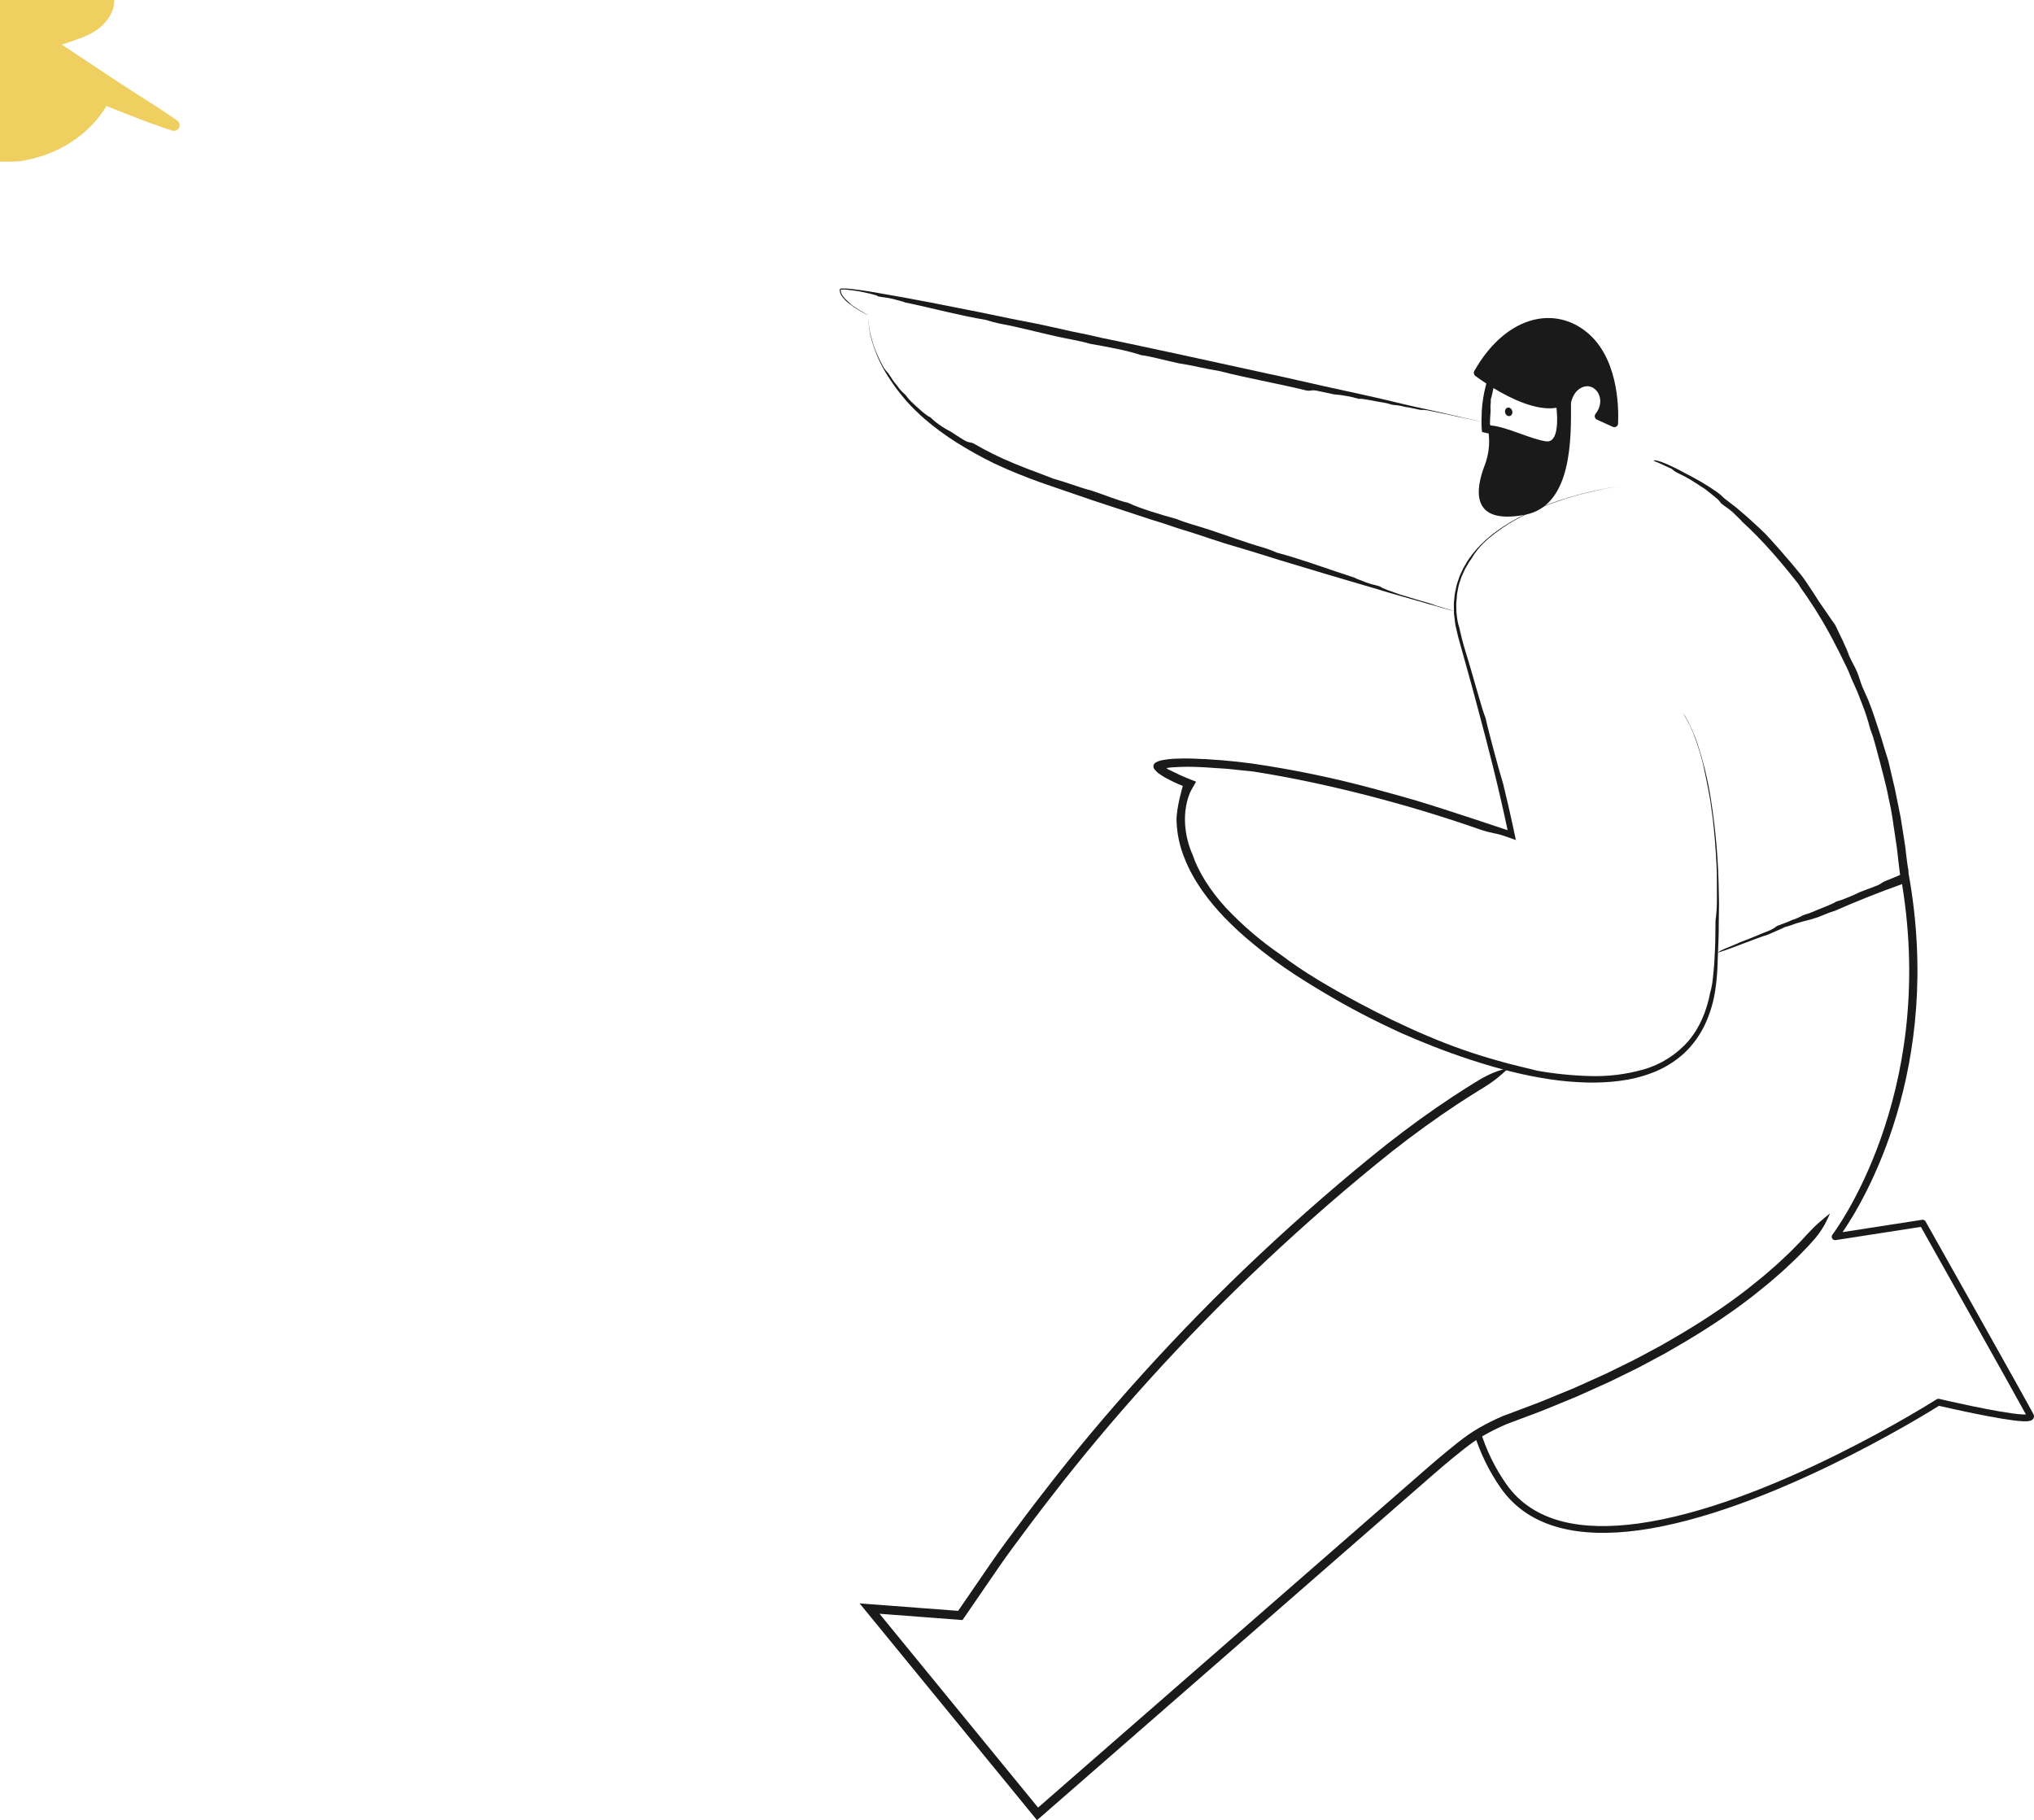 <?xml version="1.0" encoding="UTF-8" standalone="no"?>
<!-- Created with Keyshape -->
<svg xmlns="http://www.w3.org/2000/svg" width="818" height="732" viewBox="0 0 818 732" fill="none">
    <style>
      @keyframes bird_mo { 0% { offset-distance: 0%; } 50% { offset-distance: 48.761%; } 100% { offset-distance: 100%; } }
    </style>
    <path fill-rule="evenodd" clip-rule="evenodd" d="M342.999,69.32C343.198,68.828,345.185,69.32,347.714,70.377C350.504,71.58,353.232,72.929,355.887,74.406C360.258,76.593,364.466,79.081,368.494,81.87C370.969,83.629,370.092,83.437,372.134,84.95C373.678,86.117,375.042,87.183,376.333,88.195C377.579,89.261,378.762,90.264,379.972,91.293C381.192,92.314,382.348,93.463,383.675,94.647C385.012,95.823,386.385,97.199,388.001,98.739C389.563,100.343,390.828,101.838,392.047,103.187C392.652,103.861,393.239,104.508,393.799,105.137C394.359,105.775,394.883,106.413,395.425,107.033C396.499,108.282,397.565,109.512,398.703,110.824C399.805,112.164,400.988,113.595,402.315,115.208C403.128,116.211,403.751,117.14,404.347,118.006C404.925,118.872,405.467,119.674,406,120.485C406.524,121.296,407.084,122.089,407.644,122.973C408.194,123.866,408.8,124.814,409.504,125.889C412.132,129.59,414.083,132.633,416.061,135.349C417.894,139.259,420.486,144.272,421.642,147.708C422.996,150.788,423.8,151.718,424.857,154.27C425.94,156.894,425.931,157.642,427.006,160.266C427.954,162.554,428.514,163.629,429.327,165.498C429.688,166.455,430.059,167.421,430.438,168.414C430.817,169.398,431.197,170.401,431.522,171.44C432.208,173.5,432.903,175.596,433.599,177.692C434.339,179.779,434.917,181.912,435.55,183.999C436.173,186.086,436.805,188.127,437.437,190.096C438.042,192.766,438.71,195.619,439.424,198.59C439.604,199.328,439.785,200.084,439.966,200.841C440.119,201.606,440.282,202.372,440.435,203.147C440.751,204.696,441.067,206.273,441.393,207.868C441.709,209.462,442.034,211.067,442.359,212.68C442.621,214.302,442.883,215.942,443.145,217.574C443.398,219.214,443.659,220.846,443.912,222.477C444.03,223.297,444.174,224.108,444.274,224.919C444.364,225.731,444.454,226.542,444.544,227.353C444.852,229.504,445.131,232.365,445.457,233.796L445.583,235.583L445.61,235.583C459.699,313.797,427.521,367.185,419.014,379.525L451.02,374.558C451.571,374.467,452.121,374.741,452.401,375.233C452.401,375.233,493.98,449.118,495.787,452.763C496.094,453.383,496.039,453.912,495.814,454.367C495.642,454.714,495.326,455.06,494.784,455.288C494.179,455.543,492.978,455.662,491.343,455.58C483.062,455.151,461.496,450.23,457.784,449.373C451.652,453.219,388.064,492.463,337.201,499.417C313.811,502.616,293.112,498.952,281.543,482.42C276.73,475.539,273.262,468.23,270.886,460.711L273.469,459.881C275.763,467.145,279.114,474.199,283.765,480.843C294.774,496.573,314.579,499.745,336.84,496.71C389.871,489.465,456.827,446.758,456.827,446.758C457.134,446.566,457.504,446.502,457.856,446.584C457.856,446.584,482.538,452.39,491.488,452.855C491.921,452.882,492.364,452.864,492.752,452.845C487.623,443.385,454.795,385.03,450.514,377.411L416.214,382.733C415.663,382.815,415.121,382.551,414.832,382.068C414.552,381.585,414.597,380.974,414.941,380.528C414.941,380.528,456.998,325.645,442.937,239.565C433.626,242.846,423.656,246.884,415.988,250.274C413.577,250.994,411.951,251.741,409.296,252.798C405.25,254.22,403.733,254.284,400.283,255.387C398.82,255.97,397.321,256.462,395.795,256.845C394.007,257.747,391.324,258.841,389.148,259.825C382.88,261.803,374.987,265.266,369.027,267.071C368.991,266.351,375.258,264.218,377.868,262.915C383.296,260.919,385.59,259.743,389.004,258.476C390.322,257.975,391.55,257.273,392.652,256.398C394.792,255.578,397.529,254.621,398.594,254.038C400.139,253.564,401.629,252.926,403.038,252.124C404.826,251.404,404.681,251.714,406.768,250.83C409.73,249.481,415.23,247.558,416.386,246.619C417.903,246.173,419.402,245.653,420.865,245.043C423.078,244.168,424.622,243.439,426.04,242.737C428.018,241.99,430.004,241.242,431.991,240.486C435.017,239.392,434.231,239.146,436.398,238.235C438.737,237.378,442.043,235.892,442.151,235.856C442.151,235.856,441.709,232.575,441.447,230.142C441.158,227.708,440.959,225.311,440.553,222.969C440.201,220.609,439.857,218.275,439.505,215.915C439.325,214.739,439.198,213.545,438.972,212.361C438.765,211.176,438.557,209.982,438.349,208.779C437.988,207.184,437.681,205.726,437.401,204.331C437.112,202.946,436.877,201.625,436.543,200.349C435.929,197.779,435.324,195.281,434.538,192.411C434.258,191.171,433.87,189.831,433.499,188.446C433.129,187.061,432.741,185.63,432.371,184.245C431.982,182.859,431.648,181.501,431.251,180.289C430.844,179.077,430.456,177.993,430.113,177.109C429.273,173.837,428.243,170.629,427.015,167.494C426.338,165.762,425.651,163.976,424.956,162.189C424.17,160.449,423.385,158.699,422.617,156.995C422.238,155.992,421.831,154.98,421.398,153.951C420.955,152.921,420.432,151.891,419.908,150.825C419.384,149.758,418.842,148.665,418.282,147.534C417.731,146.395,417.162,145.229,416.512,144.053C413.071,137.19,409.17,130.565,404.853,124.221C403.562,122.344,401.828,119.993,401.331,118.981C394.603,110.378,386.926,101.319,378.509,93.7C378.211,93.116,376.071,91.293,375.24,90.355C372.784,88.177,372.206,88.076,370.183,86.463C369.578,85.534,368.81,84.722,367.925,84.066C366.706,82.991,365.125,81.833,363.807,80.758C359.12,77.677,356.663,76.028,352.825,74.269C351.886,73.813,351.028,73.23,350.26,72.519C348.797,71.972,345.51,70.222,342.999,69.32Z" fill="#1A1A1A" transform="translate(705.443,400.799) translate(-383.443,-284.799)"/>
    <path fill-rule="evenodd" clip-rule="evenodd" d="M284.261,47.967C285.038,47.739,285.887,48.304,286.149,49.224C286.41,50.145,285.995,51.075,285.218,51.302C284.442,51.53,283.593,50.965,283.331,50.045C283.069,49.133,283.484,48.194,284.261,47.967Z" fill="#1A1A1A" transform="translate(606.74,165.635) translate(-284.74,-49.635)"/>
    <path fill-rule="evenodd" clip-rule="evenodd" d="M354.857,170.884C355.074,171.139,355.272,171.413,355.444,171.695C355.787,172.215,356.257,172.98,356.781,173.964C358.153,176.607,359.345,179.342,360.339,182.158C362.913,189.704,364.818,197.46,366.047,205.343C368.042,217.966,369.108,230.716,369.244,243.493C369.379,247.449,369.298,248.898,369.289,250.192C369.271,251.486,369.262,252.616,369.216,255.934C369.207,257.2,369.198,258.431,369.189,259.634C369.18,260.837,369.108,262.003,369.072,263.152C368.982,265.448,368.891,267.645,368.81,269.787C368.747,273.961,368.413,278.117,367.817,282.245C367.166,286.565,365.956,290.785,364.231,294.795C362.172,299.589,359.174,303.908,355.399,307.481C351.543,311.026,347.036,313.77,342.132,315.565C337.978,317.123,333.652,318.171,329.245,318.709C324.946,319.256,320.62,319.466,316.285,319.356C311.391,319.229,306.505,318.819,301.655,318.108C296.173,317.297,290.728,316.212,285.354,314.845C280.513,313.624,275.709,312.266,269.387,310.197C258.252,306.542,249.591,302.988,241.689,299.525C236.632,297.228,230.852,294.43,225.361,291.559C219.87,288.688,214.677,285.745,210.676,283.348C206.929,281.133,204.427,279.575,202.106,278.107C199.785,276.64,197.645,275.246,194.691,273.232C191.675,271.117,189.824,269.787,188.027,268.374C187.123,267.672,186.22,266.98,185.182,266.177C184.143,265.375,183.014,264.4,181.578,263.243C177.74,260.108,174.092,256.754,170.633,253.19C164.23,246.519,158.007,238.481,154.323,229.039C152.417,224.354,151.351,219.36,151.171,214.302C150.936,209.308,153.691,200.066,153.691,200.066C151.117,199.073,149.175,198.116,146.746,196.804C145.969,196.366,145.192,195.901,144.443,195.373C143.657,194.853,142.953,194.215,142.357,193.477C142.013,193.058,141.833,192.529,141.86,191.982C141.959,191.426,142.293,190.943,142.781,190.67C143.63,190.187,144.551,189.859,145.508,189.695C147.396,189.348,149.31,189.148,151.234,189.102C153.167,189.02,155.126,189.02,157.095,189.057C165.259,189.303,173.414,189.968,181.506,191.062C198.34,193.504,215.011,196.977,231.43,201.461C236.857,202.892,244.001,204.924,247.613,205.981C259.543,209.563,284.307,217.875,284.307,217.875C280.577,200.185,276.287,183.579,272.395,169.125C270.715,162.718,269.459,158.198,267.427,150.925C266.669,148.209,266.037,145.94,265.468,143.916C264.926,141.893,264.366,140.152,264.005,138.403C263.806,137.537,263.607,136.68,263.409,135.805C263.192,134.939,263.156,134.028,263.02,133.098C262.957,132.634,262.903,132.151,262.84,131.667C262.813,131.421,262.777,131.175,262.749,130.92C262.74,130.665,262.74,130.41,262.731,130.145C262.713,129.097,262.695,127.995,262.677,126.801C262.804,125.461,262.921,124.167,263.038,122.946C263.273,121.743,263.526,120.612,263.752,119.564C263.996,118.525,264.384,117.623,264.637,116.794C264.781,116.384,264.908,116.001,265.025,115.645C265.188,115.308,265.332,114.998,265.459,114.716C266.019,113.385,266.669,112.1,267.427,110.87C267.843,110.214,268.195,109.494,268.692,108.838C269.18,108.181,269.667,107.516,270.164,106.842C272.232,104.235,274.571,101.856,277.145,99.751C283.801,94.237,292.769,89.644,301.998,86.336C310.686,83.219,319.654,80.977,328.775,79.628C328.486,79.683,324.061,80.339,318.85,81.533C316.24,82.116,313.441,82.854,310.84,83.583C308.248,84.34,305.864,85.114,304.075,85.761C298.449,87.63,293.003,90.018,287.802,92.87C283.837,95.058,280.098,97.637,276.639,100.571C274.914,102.03,273.343,103.661,271.952,105.447C271.112,106.504,270.354,107.625,269.685,108.801C269.469,109.102,269.252,109.403,269.026,109.712C268.836,110.041,268.638,110.369,268.439,110.706C268.042,111.371,267.644,112.055,267.238,112.738C266.904,113.458,266.579,114.178,266.253,114.889C266.091,115.244,265.928,115.6,265.766,115.946C265.648,116.311,265.531,116.675,265.414,117.031C265.179,117.742,264.953,118.434,264.736,119.09C264.538,119.756,264.456,120.412,264.321,121.013C264.203,121.615,264.104,122.171,264.005,122.672C263.932,123.119,263.896,123.565,263.896,124.021C263.815,124.841,263.743,125.616,263.68,126.345C263.634,127.038,263.634,127.739,263.68,128.432C263.662,129.59,263.743,130.747,263.914,131.895C264.077,133.408,264.384,134.894,264.845,136.343C265.45,138.749,265.648,139.815,265.964,141C266.262,142.185,266.597,143.47,267.473,146.341C270.083,154.516,273.966,169.362,275.465,172.834C275.935,175.186,277.208,179.961,278.518,184.983C280.116,191.053,281.371,195.373,282.545,199.365C283.864,204.805,285.146,210.265,286.339,215.76C286.537,216.672,286.7,217.455,286.835,218.102L287.63,221.839L283.981,220.554C282.311,219.934,280.586,219.451,278.834,219.105C277.154,218.786,275.501,218.348,273.876,217.82C257.259,211.996,241.96,207.494,227.005,203.666C212.04,199.866,197.401,196.694,181.922,194.261C179.826,194.051,177.821,193.842,175.88,193.65C173.947,193.468,172.078,193.185,170.262,193.112C168.447,192.994,166.677,192.876,164.943,192.757C163.209,192.629,161.502,192.511,159.805,192.465C156.454,192.32,153.103,192.356,149.762,192.575C148.94,192.639,148.118,192.721,147.342,192.848C146.628,192.948,148.57,193.787,150.105,194.525C151.803,195.382,153.7,196.238,155.533,196.977L159.019,198.38L157.131,201.67C157.086,201.743,156.924,202.053,156.815,202.281C156.698,202.527,156.58,202.791,156.463,203.065C156.237,203.602,156.03,204.177,155.849,204.751C155.479,205.917,155.19,207.12,154.982,208.332C154.567,210.738,154.44,213.19,154.612,215.623C154.901,219.798,155.912,223.89,157.601,227.708C159.859,234.48,164.636,242.154,171.075,249.144C177.785,256.262,185.245,262.632,193.319,268.128C202.088,274.826,212.618,281.015,224.954,287.604C233.155,291.979,242.682,296.672,252.337,300.728C261.386,304.592,270.679,307.855,280.152,310.498C285.824,312.193,293.22,313.797,296.002,314.562C303.055,315.829,310.199,316.558,317.36,316.75C324.612,316.987,331.864,316.103,338.863,314.134C345.826,312.175,352.085,308.237,356.898,302.797C361.63,297.328,364.43,290.32,365.785,283.147C366.281,281.407,366.625,279.62,366.814,277.816C366.932,276.604,367.094,275.355,367.184,274.179C367.266,273.004,367.347,271.928,367.428,271.108C367.943,262.441,367.817,261.074,367.916,254.22C368.313,251.377,368.494,248.506,368.476,245.644C368.476,243.502,368.467,241.142,368.467,238.754C368.458,237.56,368.458,236.357,368.449,235.182C368.404,233.997,368.358,232.839,368.313,231.718C367.961,224.318,367.41,218.695,366.85,213.536C366.507,210.966,366.191,208.506,365.821,205.999C365.36,203.511,364.936,200.978,364.376,198.253C363.816,195.692,363.491,194.115,363.265,192.967C363.039,191.818,362.84,191.126,362.66,190.296C362.371,189.312,362.037,187.972,361.567,186.441C361.323,185.676,361.061,184.865,360.781,184.008C360.51,183.151,360.23,182.258,359.878,181.356C358.632,177.665,356.952,174.147,354.857,170.884Z" fill="#1A1A1A" transform="translate(577.589,315.506) translate(-255.589,-199.506)"/>
    <path fill-rule="evenodd" clip-rule="evenodd" d="M27.22,10.728C26.795,10.573,26.38,10.391,25.982,10.172C25.242,9.798,24.212,9.251,23.065,8.559C21.81,7.811,20.6,6.982,19.444,6.071C18.225,5.159,17.177,4.038,16.346,2.762C16.066,2.298,15.868,1.796,15.759,1.259L15.714,0.839L15.732,0.411C15.732,0.365,15.741,0.311,15.768,0.265C15.795,0.22,15.832,0.192,15.877,0.165C15.949,0.129,16.021,0.092,16.102,0.074C16.247,0.037,16.391,0.019,16.536,0.01C17.719,-0.026,18.911,0.037,20.085,0.183C22.506,0.438,25.016,0.803,27.473,1.186C30.381,1.641,29.586,1.569,32.024,1.979C39.439,3.227,43.629,4.038,52.109,5.633C60.607,7.31,64.897,8.158,72.844,9.725C77.712,10.737,80.16,11.247,85.036,12.259C89.317,13.097,92.749,13.763,95.946,14.392C100.001,15.294,105.329,16.433,108.716,17.226C111.904,17.882,113.033,18.119,115.643,18.657C118.298,19.258,118.984,19.413,121.648,20.015C123.987,20.489,125.152,20.726,127.076,21.117C134.797,22.767,143.765,24.681,151.586,26.349C161.936,28.609,175.166,31.498,187.467,34.187C189.517,34.624,192.208,35.207,193.617,35.508C204.291,37.978,216.953,40.749,226.426,42.799C228.82,43.364,230.536,43.729,233.272,44.339C237.372,45.278,238.727,45.661,242.186,46.463C244.127,46.9,245.789,47.283,246.683,47.511C248.607,47.93,251.361,48.523,253.655,49.024C259.959,50.464,268.096,52.323,274.092,53.69C273.867,53.727,267.554,52.223,264.754,51.703C259.227,50.427,256.744,50.026,253.258,49.252C251.921,48.942,250.557,48.805,249.185,48.842C246.981,48.395,244.218,47.73,243.035,47.639C241.508,47.21,239.937,46.955,238.356,46.855C236.496,46.508,236.785,46.326,234.591,45.943C231.421,45.506,225.885,44.139,224.404,44.412C222.922,43.947,221.414,43.583,219.879,43.319C218.055,42.963,216.221,42.717,214.37,42.58C212.338,42.152,210.306,41.715,208.274,41.277C205.203,40.548,205.673,41.396,203.397,41.04C190.51,37.923,179.926,36.183,168.429,33.221C162.116,32.209,158.034,31.015,152.264,30.149C147.396,29.174,140.713,27.233,137.001,26.85C131.619,25,123.671,23.533,116.437,22.275C112.419,21.063,107.867,20.407,102.71,19.258C95.856,17.727,87.141,15.44,80.638,14.255C78.606,13.863,76.592,13.334,74.624,12.678C64.03,10.928,52.75,7.866,41.805,5.588C41.263,5.214,38.545,4.685,37.38,4.284C34.237,3.537,33.695,3.71,31.193,3.2C30.606,2.589,26.335,1.723,23.065,1.076C21.702,0.885,20.51,0.712,19.408,0.593C18.414,0.448,17.403,0.402,16.401,0.438C16.301,0.448,16.211,0.466,16.12,0.493C16.102,0.502,16.084,0.511,16.084,0.511C16.075,0.502,16.093,0.53,16.048,0.484C16.039,0.457,16.021,0.438,16.003,0.429C15.994,0.42,15.976,0.411,15.967,0.402L15.958,0.402C15.922,0.393,16.265,0.448,16.12,0.429L16.12,0.438L16.111,0.52C16.093,0.73,16.093,0.949,16.13,1.158C16.202,1.596,16.346,2.015,16.563,2.398C17.033,3.227,17.638,3.975,18.342,4.612C19.733,5.952,20.085,6.235,20.546,6.672C22.668,8.176,24.899,9.543,27.22,10.728Z" fill="#1A1A1A" transform="translate(466.903,142.845) translate(-144.903,-26.845)"/>
    <path fill-rule="evenodd" clip-rule="evenodd" d="M262.857,129.763C262.415,129.69,261.981,129.58,261.557,129.453C260.735,129.225,259.651,128.924,258.396,128.578C255.858,127.858,252.67,126.947,249.97,126.172C246.069,125.06,241.183,123.666,236.478,122.326C233.687,121.524,234.455,121.688,232.116,121.004C224.99,118.908,220.981,117.733,212.807,115.326C204.634,112.866,200.507,111.626,192.858,109.33C188.171,107.871,185.823,107.142,181.136,105.684C176.999,104.426,173.694,103.442,170.641,102.549C166.74,101.291,161.628,99.633,158.377,98.53C155.316,97.573,154.232,97.236,151.721,96.452C149.175,95.595,148.515,95.376,145.969,94.52C143.72,93.818,142.6,93.472,140.749,92.897C133.352,90.464,124.764,87.639,117.277,85.169C112.328,83.501,106.702,81.569,100.85,79.537C94.979,77.568,88.938,75.272,83.221,72.811C81.324,71.954,78.85,70.833,77.549,70.25C72.438,67.734,67.462,64.946,62.639,61.92C58.078,59.04,53.735,55.832,49.644,52.305C49.183,51.895,48.758,51.521,48.352,51.157C47.955,50.774,47.566,50.409,47.178,50.035C46.401,49.279,45.544,48.541,44.595,47.511C43.882,46.755,43.286,46.126,42.753,45.551C42.256,44.968,41.823,44.449,41.398,43.938C40.54,42.945,39.8,41.961,38.725,40.566C38.102,39.801,37.605,39.026,37.145,38.388C36.693,37.75,36.314,37.212,36.088,36.821C34.76,34.87,33.541,32.838,32.458,30.742C30.868,27.607,29.577,24.317,28.601,20.935C27.626,17.636,27.138,14.2,27.156,10.755C27.165,12.013,27.247,13.271,27.4,14.519C27.617,16.415,27.996,18.292,28.538,20.124C29.089,22.257,29.802,24.344,30.696,26.367C31.04,27.187,31.392,27.916,31.753,28.655C32.096,29.393,32.475,30.122,32.891,30.906C33.27,31.662,33.722,32.364,34.255,33.02C34.625,33.467,34.923,33.758,35.266,34.159C35.862,35.089,36.548,36.128,37.181,37.057C37.696,37.787,38.255,38.488,38.842,39.154C39.709,40.448,40.748,41.605,41.931,42.608C43.213,43.938,42.816,43.975,44.406,45.469C46.645,47.63,50.754,51.403,52.163,51.822C53.229,52.897,54.394,53.863,55.631,54.729C57.094,55.777,58.639,56.716,60.246,57.527C61.944,58.621,63.615,59.751,65.349,60.79C67.959,62.403,67.778,61.482,69.765,62.476C74.912,65.474,80.268,68.108,85.777,70.368C88.414,71.398,90.961,72.501,93.607,73.44C96.235,74.442,98.881,75.454,101.599,76.493C107.659,78.215,111.497,79.874,117.06,81.341C121.711,82.836,128.042,85.461,131.645,86.208C136.721,88.605,144.361,90.838,151.333,92.788C155.144,94.392,159.56,95.449,164.5,97.09C171.075,99.259,179.402,102.339,185.678,104.107C187.638,104.691,189.562,105.392,191.431,106.231C196.552,107.589,201.799,109.284,207.091,111.079C212.383,112.848,217.711,114.707,222.958,116.402C223.455,116.83,226.065,117.632,227.158,118.152C230.165,119.236,230.716,119.109,233.109,119.902C233.615,120.567,237.697,121.916,240.804,123.019C246.006,124.577,248.724,125.479,252.67,126.546C253.628,126.828,254.567,127.165,255.497,127.548C256.924,127.931,260.347,129.015,262.857,129.763Z" fill="#1A1A1A" transform="translate(467.006,186.259) translate(-145.006,-70.259)"/>
    <path d="M275.745,38.251C273.812,36.985,272.277,35.882,271.329,35.18C270.714,34.724,270.525,33.859,270.904,33.193C282.888,12.095,301.483,6.827,315.012,16.716C328.766,26.768,329.037,47.538,328.73,54.346C328.694,55.157,328.025,55.795,327.222,55.795C327.005,55.795,326.797,55.75,326.599,55.659L320.223,52.761C319.681,52.514,319.338,51.968,319.338,51.375C319.338,51.02,319.464,50.673,319.69,50.4C324.323,44.658,319.581,37.322,314.154,39.837C311.562,41.04,310.343,43.556,309.792,46.007C309.846,59.997,310.424,87.42,291.233,91.038C268.944,95.24,271.5,80.475,275.049,71.243C276.657,67.124,277.208,62.685,276.684,58.32C276.449,58.283,276.223,58.247,275.916,58.183C275.176,58.028,275.013,57.928,274.273,57.773L274.029,57.727L273.866,56.123C273.758,53.918,273.821,51.348,273.92,49.124C274.146,45.706,274.688,42.316,275.555,38.999C275.6,38.762,275.673,38.507,275.745,38.251ZM278.608,40.065C278.273,41.578,278.021,43.082,277.542,44.613C277.641,46.326,277.235,47.402,277.479,48.969C277.452,50.273,276.946,55.021,277.397,55.048C277.452,55.075,277.506,55.094,277.56,55.112C283.692,55.549,293.689,60.644,299.749,61.492C304.897,62.202,304.409,52.332,303.958,47.994C295.974,49.352,285.697,44.376,278.608,40.065Z" fill="#1A1A1A" transform="translate(621.751,167.837) translate(-299.751,-51.837)"/>
    <path d="M413.974,371.97C413.053,372.699,412.222,373.373,411.436,374.039C410.668,374.704,409.919,375.351,409.151,376.016C407.643,377.365,406.189,378.887,404.347,380.838C403.886,381.348,403.2,382.095,402.351,383.025C401.908,383.472,401.43,383.964,400.915,384.483C400.499,384.902,400.075,385.34,399.651,385.777C397.781,387.755,395.713,389.596,393.681,391.528C391.64,393.442,389.436,395.246,387.278,397.151C385.065,398.983,382.763,400.779,380.469,402.638C371.14,409.847,360.799,416.627,349.781,422.934C348.408,423.727,347.036,424.547,345.636,425.322C344.227,426.078,342.809,426.835,341.391,427.591C338.537,429.086,335.729,430.69,332.776,432.084C329.85,433.515,326.915,434.964,323.952,436.413C320.954,437.771,317.938,439.129,314.912,440.496C313.395,441.171,311.896,441.882,310.352,442.52C308.807,443.158,307.272,443.786,305.719,444.424C302.621,445.682,299.541,447.004,296.408,448.225C293.256,449.41,290.095,450.594,286.934,451.788L284.559,452.681L283.367,453.128L282.771,453.347L282.428,453.483L282.121,453.611C280.513,454.295,278.951,455.024,277.406,455.798C274.309,457.366,271.301,459.043,268.375,461.066C265.522,463.108,262.875,465.249,260.22,467.418C254.91,471.747,249.835,476.286,244.732,480.715C203.966,516.286,164.681,550.563,134.797,576.638C119.851,589.679,107.262,600.671,98.005,608.745C97.12,609.511,96.28,610.249,95.476,610.951L95.196,610.605C94.988,610.359,94.79,610.113,94.591,609.866C93.01,607.934,91.611,606.221,90.419,604.763C88.034,601.846,86.445,599.914,85.777,599.094C69.521,579.226,68.771,578.315,68.771,578.315C68.771,578.315,66.92,576.045,59.298,566.731C55.486,562.074,50.23,555.649,43.051,546.872C39.727,542.817,35.961,538.214,31.699,533.001C33.225,533.119,34.796,533.238,36.413,533.356C40.468,533.666,44.749,533.985,49.264,534.332C52.181,534.55,56.101,534.851,60.914,535.216C61.519,535.261,62.133,535.307,62.757,535.352C63.28,535.389,63.813,535.434,64.346,535.471L64.834,535.507L65.078,535.525C65.132,535.48,65.177,535.398,65.222,535.334L65.782,534.514C66.604,533.311,67.462,532.062,68.356,530.768C69.972,528.417,71.706,525.892,73.549,523.213C77.242,517.863,81.279,511.802,86.011,505.45C90.708,499.07,95.864,492.217,101.464,485.035C123.716,456.227,153.528,422.57,186.753,391.391C203.343,375.807,220.682,360.705,237.995,346.934C246.692,340.108,255.497,333.747,264.284,327.95C265.666,327.057,267.03,326.173,268.366,325.307C268.664,325.116,268.962,324.934,269.242,324.752C271.536,323.284,273.451,322.127,274.48,321.48C279.086,318.664,281.425,316.613,284.839,313.414C280.341,314.626,277.343,315.638,272.656,318.445C271.608,319.092,269.667,320.249,267.355,321.735C267.066,321.917,266.768,322.109,266.461,322.3C265.106,323.175,263.733,324.068,262.334,324.97C253.456,330.821,244.569,337.247,235.8,344.127C218.361,357.999,200.986,373.127,184.314,388.794C150.963,420.1,121.007,453.921,98.664,482.848C93.047,490.057,87.863,496.929,83.158,503.345C78.398,509.724,74.352,515.812,70.641,521.19C68.789,523.878,67.055,526.412,65.43,528.772C64.698,529.829,64.003,530.85,63.325,531.834C63.325,531.825,63.325,531.834,63.325,531.834C63.289,531.834,63.461,531.844,63.009,531.807C62.377,531.762,61.763,531.716,61.167,531.67C56.362,531.306,52.434,531.005,49.517,530.786C45.002,530.44,40.721,530.121,36.666,529.811C34.227,529.629,31.852,529.447,29.549,529.273C27.635,529.128,25.738,528.982,23.878,528.845L23.706,528.836C23.724,528.872,23.779,528.927,23.806,528.964L24.031,529.237L24.474,529.775L25.359,530.85C25.946,531.57,26.524,532.281,27.102,532.983C32.069,539.053,36.458,544.411,40.323,549.141C47.512,557.918,52.759,564.343,56.57,569C64.192,578.315,66.053,580.584,66.053,580.584C66.053,580.584,66.802,581.495,83.058,601.363C83.727,602.184,85.316,604.116,87.7,607.032C88.892,608.49,90.292,610.195,91.873,612.136C92.378,612.755,92.902,613.393,93.435,614.041C93.85,614.551,94.284,615.07,94.708,615.599L95.034,616C95.16,615.964,95.286,615.8,95.422,615.699C95.684,615.471,95.946,615.244,96.207,615.016C97.508,613.877,98.881,612.692,100.308,611.434C109.564,603.359,122.163,592.368,137.109,579.335C167.002,553.261,206.278,518.993,247.053,483.422C252.165,478.984,257.222,474.463,262.46,470.189C265.079,468.056,267.725,465.915,270.407,464.001C273.081,462.151,276.016,460.501,278.978,459.006C280.468,458.268,281.976,457.557,283.493,456.91L283.773,456.792L284.026,456.691L284.622,456.464L285.814,456.017L288.198,455.124C291.368,453.93,294.538,452.745,297.699,451.551C300.851,450.321,303.958,448.99,307.073,447.724C308.627,447.086,310.189,446.438,311.733,445.801C313.287,445.153,314.795,444.433,316.33,443.759C319.383,442.383,322.417,441.007,325.443,439.649C328.423,438.181,331.394,436.732,334.347,435.283C337.318,433.88,340.163,432.257,343.044,430.745C344.48,429.979,345.907,429.213,347.334,428.457C348.743,427.673,350.133,426.844,351.524,426.042C362.659,419.662,373.126,412.8,382.609,405.472C384.939,403.595,387.278,401.763,389.527,399.895C391.721,397.953,393.961,396.121,396.047,394.162C398.115,392.193,400.22,390.316,402.143,388.293C402.586,387.846,403.01,387.409,403.435,386.971C403.958,386.433,404.455,385.932,404.898,385.477C405.756,384.52,406.46,383.754,406.93,383.225C408.799,381.202,410.045,379.425,411.12,377.666C411.391,377.229,411.653,376.791,411.897,376.345C412.122,375.88,412.357,375.424,412.592,374.959C413.062,374.03,413.504,373.036,413.974,371.97Z" fill="#1A1A1A" transform="translate(540.84,580.707) translate(-218.84,-464.707)"/>
    <g id="bird" style="transform: translate(-72.249px,-65.046px); animation: .8s linear both bird_mo; animation-delay: 1s; offset-path: path('M436.179,268.528C372.02,263.896,341.5,277,217.371,240.021C139.158,208.935,105.086,112.872,72.249,63.632'); offset-rotate: 0deg;">
        <path d="M31.428,122.134C31.428,121.642,31.816,120.23,31.898,119.792C32.024,119.036,32.259,118.115,32.521,117.095C32.828,116.083,33.162,114.953,33.623,113.777C35.655,108.555,38.319,103.597,41.561,99.04C43.891,95.431,46.573,92.068,49.553,88.988C52.832,85.588,56.381,82.471,60.165,79.655C61.402,78.671,62.748,77.842,64.166,77.158C65.394,76.611,66.586,75.973,67.733,75.262C72.998,72.045,78.561,69.348,84.341,67.215C90.618,64.855,97.102,63.096,103.703,61.956C107.37,61.473,111.064,61.236,114.757,61.264C117.954,61.282,121.151,61.592,124.294,62.202C125.857,62.503,127.383,62.941,128.873,63.487C130.481,64.071,131.998,64.864,133.407,65.839C135.023,66.96,136.36,68.454,137.308,70.195C137.723,71.079,138.103,71.99,138.419,72.92C138.717,73.822,139.042,74.743,139.286,75.745C139.855,77.996,140.071,80.311,139.936,82.626C139.81,84.741,139.232,86.8,138.238,88.669C137.218,90.546,135.773,92.159,134.021,93.362C132.061,94.711,131.086,94.201,128.756,94.656C128.512,94.711,130.76,95.832,131.889,97.518C133.027,99.159,133.876,101,134.382,102.932C134.906,104.928,134.906,107.033,134.382,109.029C133.858,110.897,132.937,112.62,131.691,114.096C129.27,116.338,126.444,118.079,123.355,119.209C120.429,120.357,119.183,119.728,116.076,120.211C116.076,120.211,118.081,122.864,118.198,125.525C118.334,127.749,117.873,129.963,116.853,131.932C116.609,132.451,116.32,132.943,115.995,133.417C114.721,135.331,113.105,136.999,111.235,138.311C109.574,139.46,107.776,140.417,105.898,141.146C104.363,141.747,102.827,142.312,100.371,143.196C97.319,144.308,96.632,143.989,97.544,144.554C109.808,152.638,122.741,161.406,135.321,169.253L143.485,174.748C144.117,175.177,144.497,175.887,144.497,176.653C144.497,177.911,143.467,178.95,142.221,178.95C141.995,178.95,141.778,178.913,141.562,178.849C132.458,176.07,115.037,168.915,115.037,168.915C114.676,169.581,114.369,170.055,114.017,170.592C113.674,171.112,113.322,171.622,112.96,172.123C112.238,173.126,111.461,174.074,110.657,175.013C109.041,176.863,107.28,178.585,105.401,180.162C99.892,184.682,93.489,187.963,86.617,189.777C86.084,189.923,85.56,190.059,85.054,190.187C84.54,190.296,84.052,190.406,83.582,190.506C83.113,190.615,82.67,190.716,82.264,190.816C81.857,190.898,81.478,190.98,81.144,191.044C78.444,191.308,75.734,191.408,73.025,191.326C70.261,191.226,67.507,190.962,64.771,190.551C63.398,190.342,62.016,190.132,60.661,189.822L58.611,189.403L56.589,188.893L54.566,188.382L52.543,187.735L50.529,187.088L48.569,186.295C43.484,184.199,38.716,181.419,34.381,178.02C30.444,174.921,26.795,171.458,23.49,167.676C20.735,163.812,18.667,161.187,15.822,156.63C14.287,153.969,12.969,151.18,11.867,148.309C10.964,145.958,10.169,143.734,8.995,140.59C7.812,137.929,6.855,135.185,6.123,132.369C4.353,128.25,2.809,124.039,1.508,119.747C1.021,117.477,0.497,115.117,0.027,112.556L0,112.282C0,111.654,0.452,111.098,1.066,110.988C1.291,110.952,1.517,110.961,1.734,111.034C6.566,112.711,11.74,114.506,16.753,116.247C21.747,118.006,27.066,120.494,31.455,122.216L31.428,122.134Z" fill="#F0CF61" transform="translate(72.249,65.046) translate(-72.249,-126.308)"/>
        <path d="M1.264,112.328C2.42,117.815,3.919,123.21,5.753,128.505C10.44,126.609,14.495,122.763,17.366,117.66L1.264,112.328Z" fill="#1A1A1A" transform="translate(9.315,59.155) translate(-9.315,-120.416)"/>
    </g>
</svg>
